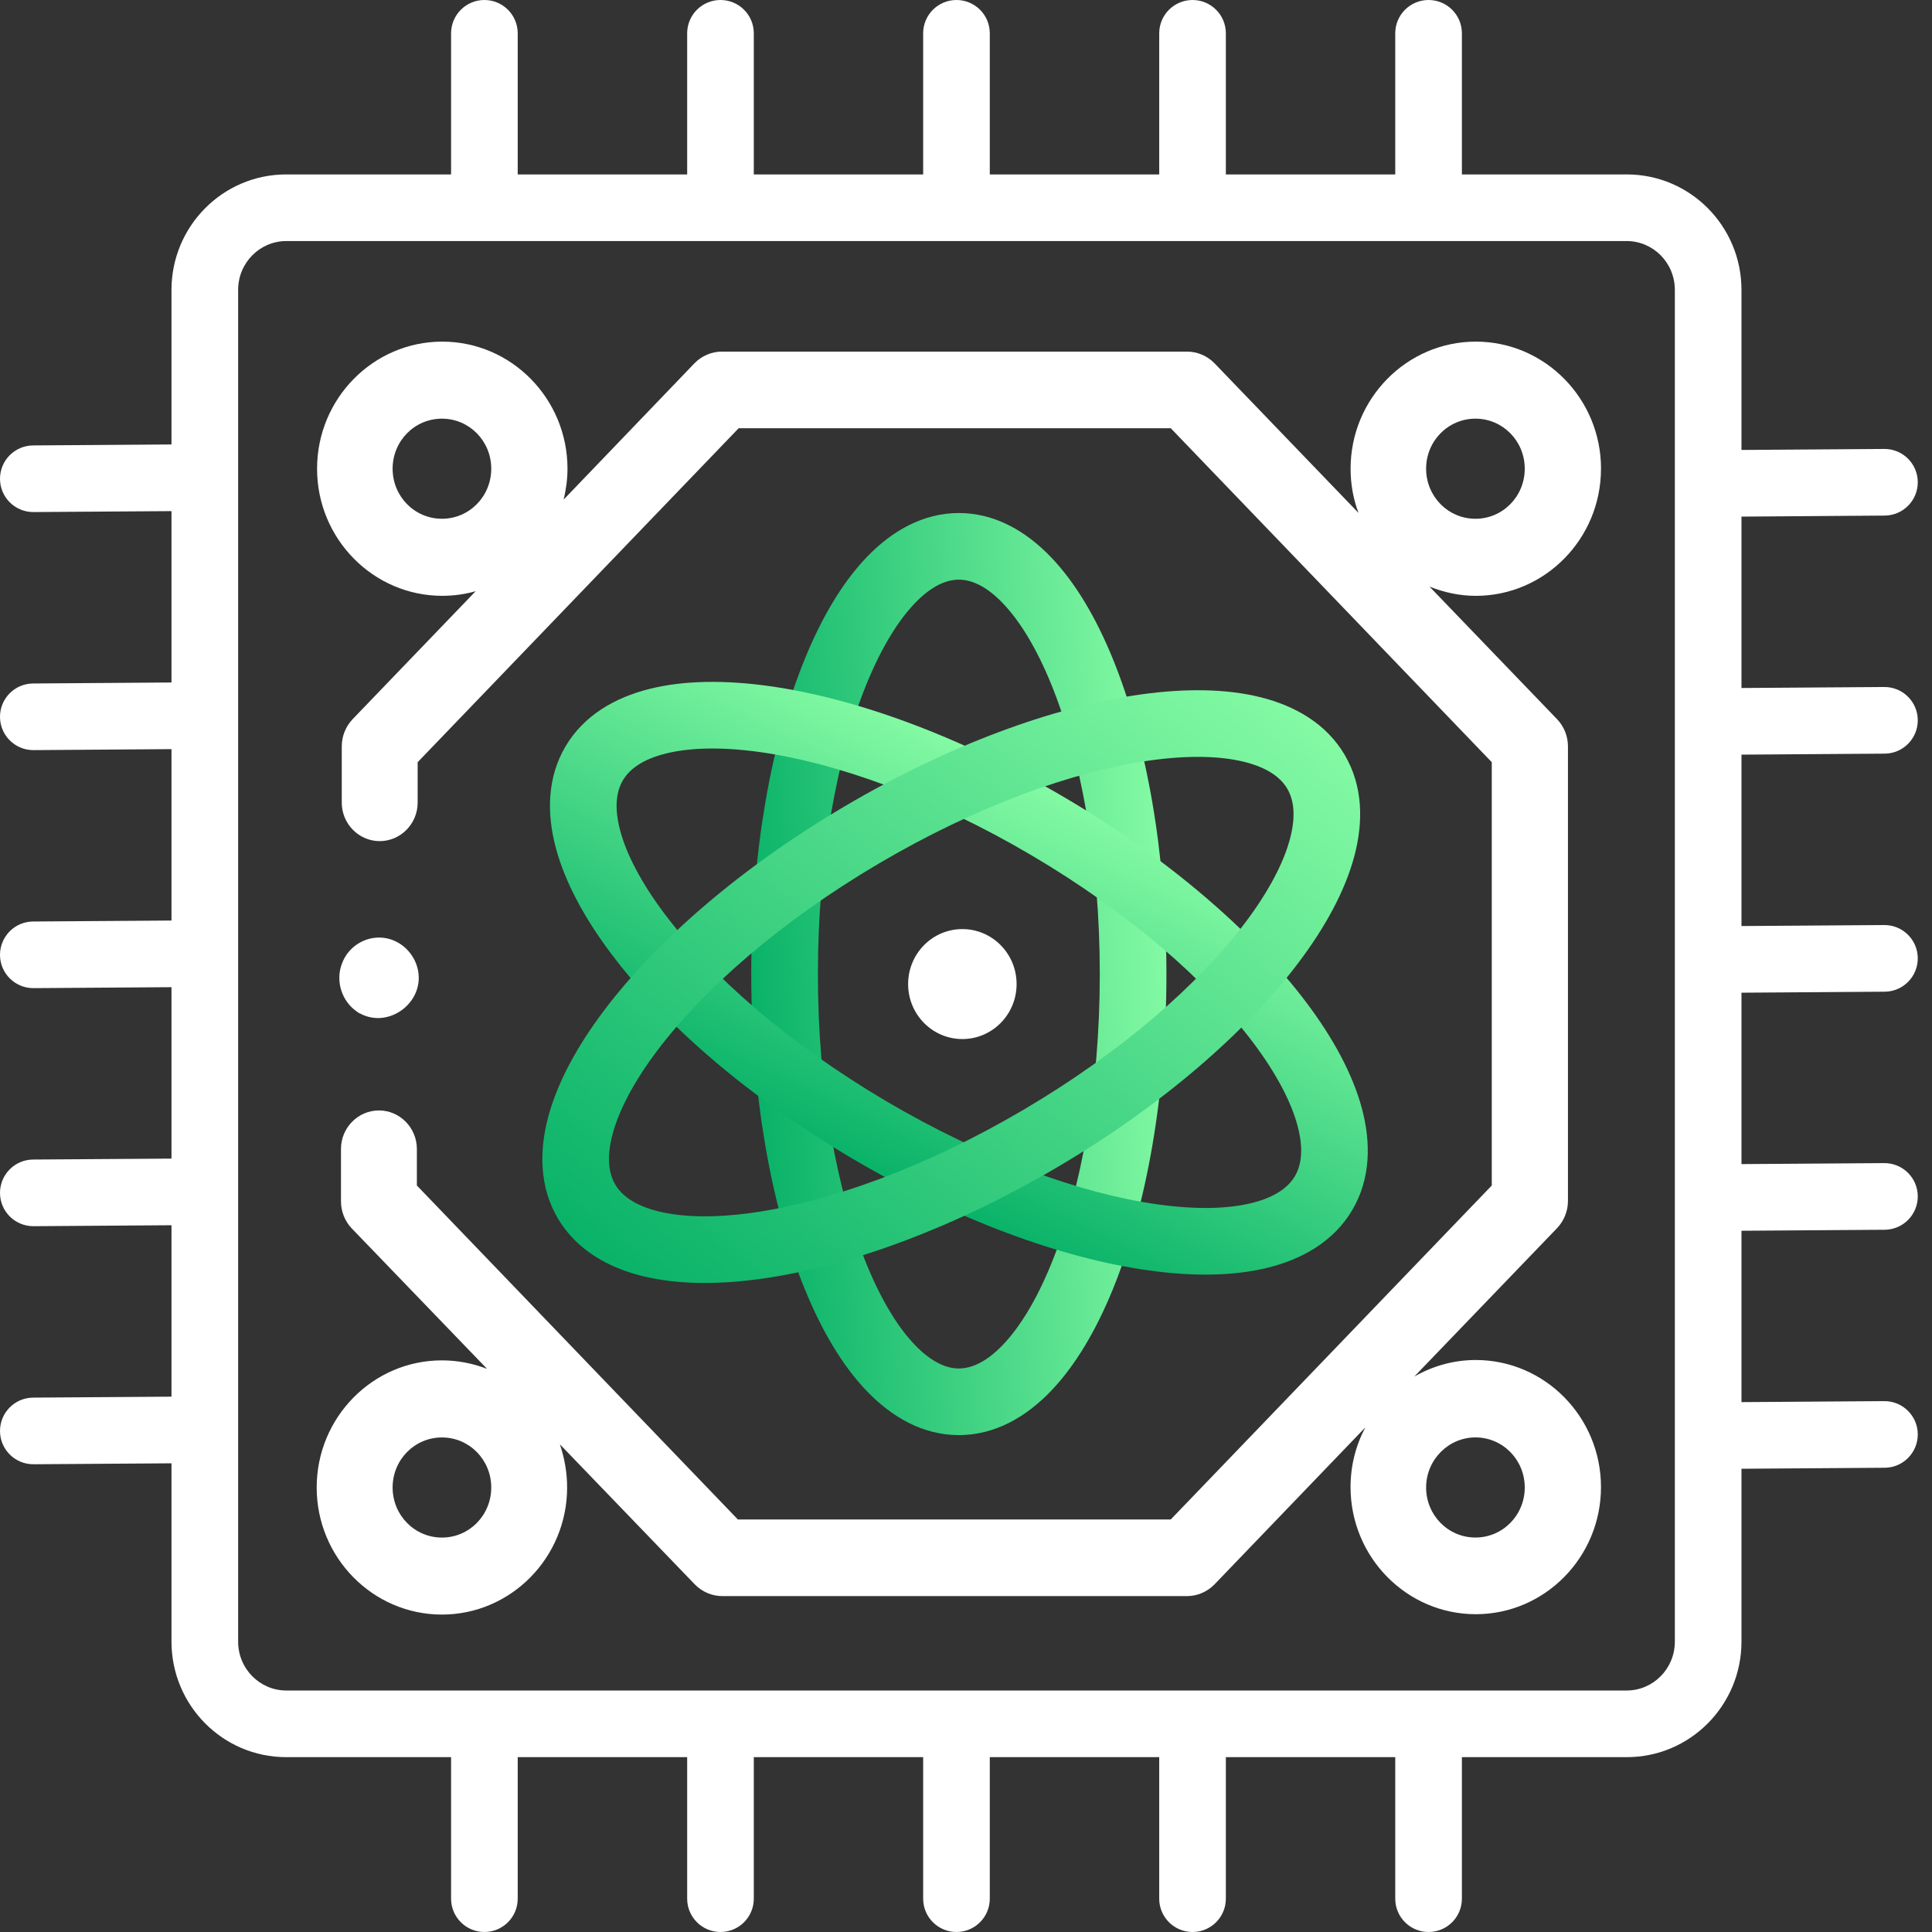 <svg width="96" height="96" viewBox="0 0 96 96" fill="none" xmlns="http://www.w3.org/2000/svg">
<rect x="0" y="0" width="96" height="96" fill="#333333" stroke="none"/>
<path d="M79.554 23.29C79.554 19.808 76.763 16.975 73.332 16.975C69.901 16.975 67.11 19.808 67.11 23.29C67.11 24.055 67.243 24.802 67.506 25.49L60.342 18.045C59.983 17.681 59.494 17.471 58.984 17.471H35.871C35.362 17.471 34.872 17.681 34.514 18.045L28.01 24.821C28.123 24.324 28.198 23.825 28.198 23.29C28.198 19.808 25.407 16.975 21.976 16.975C18.546 16.975 15.755 19.808 15.755 23.29C15.755 26.773 18.546 29.606 21.976 29.606C22.541 29.606 23.108 29.528 23.636 29.376L17.51 35.748C17.171 36.112 16.982 36.591 16.982 37.087V39.882C16.982 40.934 17.83 41.795 18.867 41.795C19.905 41.795 20.753 40.934 20.753 39.882V37.873L36.703 21.279H58.175L74.125 37.873V58.907L58.175 75.501H36.664L20.714 58.907V57.09C20.714 56.038 19.866 55.177 18.829 55.177C17.791 55.177 16.943 56.038 16.943 57.09V59.693C16.943 60.19 17.131 60.67 17.471 61.032L24.201 68.017C23.503 67.749 22.749 67.596 21.958 67.596C18.527 67.596 15.736 70.429 15.736 73.912C15.736 77.394 18.527 80.227 21.958 80.227C25.389 80.227 28.18 77.394 28.18 73.912C28.18 73.165 28.047 72.438 27.821 71.768L34.532 78.735C34.891 79.099 35.38 79.309 35.89 79.309H58.983C59.492 79.309 59.982 79.099 60.34 78.735L67.844 70.926C67.373 71.807 67.108 72.821 67.108 73.893C67.108 77.376 69.899 80.209 73.33 80.209C76.761 80.209 79.552 77.376 79.552 73.893C79.552 70.411 76.761 67.578 73.33 67.578C72.217 67.578 71.181 67.883 70.276 68.4L77.383 61.012C77.721 60.648 77.911 60.169 77.911 59.673V37.089C77.911 36.593 77.723 36.112 77.383 35.75L71.031 29.148C71.746 29.434 72.521 29.607 73.33 29.607C76.761 29.607 79.552 26.774 79.552 23.292L79.554 23.29ZM19.509 23.29C19.509 21.912 20.602 20.803 21.96 20.803C23.317 20.803 24.41 21.912 24.41 23.29C24.41 24.668 23.317 25.777 21.96 25.777C20.602 25.777 19.509 24.668 19.509 23.29ZM21.96 76.401C20.602 76.401 19.509 75.291 19.509 73.913C19.509 72.535 20.602 71.426 21.96 71.426C23.317 71.426 24.41 72.535 24.41 73.913C24.41 75.291 23.317 76.401 21.96 76.401ZM73.314 71.424C74.671 71.424 75.764 72.534 75.764 73.912C75.764 75.29 74.671 76.399 73.314 76.399C71.956 76.399 70.863 75.29 70.863 73.912C70.863 72.534 71.976 71.424 73.314 71.424ZM70.863 23.29C70.863 21.912 71.956 20.803 73.314 20.803C74.671 20.803 75.764 21.912 75.764 23.29C75.764 24.668 74.671 25.777 73.314 25.777C71.956 25.777 70.863 24.668 70.863 23.29Z" fill="white"/>
<path d="M17.777 50.182C19.191 51.138 21.114 49.742 20.643 48.077C20.417 47.292 19.719 46.718 18.927 46.681C18.115 46.642 17.361 47.141 17.079 47.906C16.759 48.728 17.061 49.687 17.777 50.184V50.182Z" fill="white"/>
<path fill-rule="evenodd" clip-rule="evenodd" d="M16.994 47.874C17.289 47.071 18.08 46.549 18.931 46.589C19.766 46.628 20.495 47.231 20.732 48.052L20.732 48.052C21.21 49.742 19.338 51.17 17.869 50.347V50.359L17.724 50.259C16.975 49.739 16.659 48.736 16.994 47.874ZM17.785 50.076L17.828 50.106C19.171 51.013 21.003 49.687 20.555 48.102C20.339 47.353 19.674 46.808 18.922 46.773L18.922 46.773C18.151 46.736 17.434 47.21 17.166 47.938L17.166 47.94L17.166 47.94C16.868 48.705 17.136 49.595 17.785 50.076Z" fill="white"/>
<path fill-rule="evenodd" clip-rule="evenodd" d="M43.054 33.997C41.586 37.6 40.641 42.692 40.641 48.401C40.641 54.11 41.586 59.202 43.054 62.804C43.79 64.61 44.624 65.962 45.466 66.835C46.303 67.704 47.039 67.999 47.644 67.999C48.249 67.999 48.985 67.704 49.822 66.835C50.664 65.962 51.498 64.61 52.234 62.804C53.702 59.202 54.648 54.11 54.648 48.401C54.648 42.692 53.702 37.6 52.234 33.997C51.498 32.191 50.664 30.84 49.822 29.966C48.985 29.097 48.249 28.803 47.644 28.803C47.039 28.803 46.303 29.097 45.466 29.966C44.624 30.84 43.79 32.191 43.054 33.997ZM43.081 27.669C44.316 26.387 45.858 25.492 47.644 25.492C49.43 25.492 50.972 26.387 52.207 27.669C53.437 28.946 54.469 30.707 55.3 32.748C56.966 36.837 57.959 42.372 57.959 48.401C57.959 54.43 56.966 59.965 55.3 64.054C54.469 66.094 53.437 67.855 52.207 69.133C50.972 70.415 49.43 71.31 47.644 71.31C45.858 71.31 44.316 70.415 43.081 69.133C41.851 67.855 40.819 66.094 39.988 64.054C38.322 59.965 37.329 54.43 37.329 48.401C37.329 42.372 38.322 36.837 39.988 32.748C40.819 30.707 41.851 28.946 43.081 27.669Z" fill="url(#paint0_linear_611_29068)"/>
<path fill-rule="evenodd" clip-rule="evenodd" d="M33.015 45.398C35.33 48.48 39.182 51.857 44.045 54.722C48.908 57.587 53.729 59.318 57.548 59.849C59.461 60.114 61.039 60.067 62.214 59.773C63.382 59.481 64.022 58.986 64.342 58.443C64.662 57.9 64.785 57.1 64.474 55.937C64.161 54.766 63.438 53.364 62.278 51.819C59.962 48.736 56.111 45.359 51.248 42.495C46.384 39.63 41.563 37.899 37.745 37.368C35.831 37.102 34.254 37.15 33.078 37.444C31.91 37.736 31.271 38.23 30.951 38.774C30.63 39.317 30.508 40.117 30.819 41.28C31.132 42.45 31.855 43.853 33.015 45.398ZM27.62 42.135C27.159 40.413 27.191 38.632 28.097 37.093C29.004 35.554 30.546 34.663 32.276 34.231C33.997 33.801 36.03 33.787 38.2 34.088C42.548 34.692 47.783 36.611 52.928 39.642C58.074 42.672 62.289 46.321 64.925 49.831C66.241 51.582 67.215 53.368 67.673 55.082C68.133 56.803 68.102 58.585 67.195 60.124C66.289 61.662 64.746 62.554 63.017 62.986C61.296 63.416 59.262 63.43 57.092 63.128C52.745 62.524 47.51 60.606 42.364 57.575C37.219 54.544 33.003 50.896 30.367 47.386C29.052 45.635 28.078 43.849 27.62 42.135Z" fill="url(#paint1_linear_611_29068)"/>
<path fill-rule="evenodd" clip-rule="evenodd" d="M30.44 56.352C30.129 57.515 30.252 58.315 30.572 58.858C30.892 59.401 31.532 59.896 32.699 60.188C33.875 60.482 35.452 60.529 37.366 60.264C41.185 59.733 46.005 58.002 50.869 55.137C55.732 52.272 59.583 48.895 61.899 45.813C63.059 44.268 63.782 42.865 64.095 41.695C64.406 40.532 64.283 39.732 63.963 39.189C63.643 38.645 63.003 38.151 61.835 37.859C60.66 37.565 59.082 37.517 57.169 37.783C53.35 38.314 48.529 40.045 43.666 42.91C38.803 45.774 34.952 49.151 32.636 52.234C31.476 53.779 30.753 55.181 30.44 56.352ZM29.988 50.246C32.624 46.736 36.84 43.087 41.986 40.057C47.131 37.026 52.366 35.107 56.713 34.503C58.883 34.202 60.917 34.216 62.638 34.646C64.367 35.078 65.91 35.969 66.816 37.508C67.723 39.047 67.754 40.828 67.294 42.55C66.836 44.264 65.862 46.05 64.546 47.801C61.91 51.311 57.695 54.959 52.549 57.99C47.404 61.021 42.169 62.939 37.821 63.543C35.651 63.845 33.618 63.831 31.897 63.401C30.168 62.969 28.625 62.077 27.718 60.539C26.812 59 26.78 57.218 27.241 55.497C27.699 53.783 28.673 51.997 29.988 50.246Z" fill="url(#paint2_linear_611_29068)"/>
<path d="M47.82 51.538C49.258 51.538 50.423 50.356 50.423 48.898C50.423 47.44 49.258 46.258 47.82 46.258C46.382 46.258 45.217 47.44 45.217 48.898C45.217 50.356 46.382 51.538 47.82 51.538Z" fill="white"/>
<path fill-rule="evenodd" clip-rule="evenodd" d="M47.819 46.35C46.434 46.35 45.308 47.489 45.308 48.898C45.308 50.306 46.434 51.446 47.819 51.446C49.205 51.446 50.33 50.306 50.33 48.898C50.33 47.489 49.205 46.35 47.819 46.35ZM45.124 48.898C45.124 47.39 46.329 46.166 47.819 46.166C49.309 46.166 50.514 47.39 50.514 48.898C50.514 50.405 49.309 51.63 47.819 51.63C46.329 51.63 45.124 50.405 45.124 48.898Z" fill="white"/>
<path fill-rule="evenodd" clip-rule="evenodd" d="M14.224 11.978C12.917 11.978 11.833 13.052 11.833 14.405V81.572C11.833 82.927 12.918 84 14.224 84H80.831C82.137 84 83.222 82.926 83.222 81.572V14.405C83.222 13.051 82.138 11.978 80.831 11.978H14.224ZM8.521 14.405C8.521 11.251 11.061 8.667 14.224 8.667H80.831C83.993 8.667 86.533 11.248 86.533 14.405V81.572C86.533 84.725 83.995 87.312 80.831 87.312H14.224C11.061 87.312 8.521 84.728 8.521 81.572V14.405Z" fill="white"/>
<path fill-rule="evenodd" clip-rule="evenodd" d="M11.792 23.718C11.798 24.633 11.062 25.379 10.148 25.386L1.667 25.444C0.753 25.451 0.006 24.715 4.07375e-05 23.8C-0.006 22.886 0.73 22.14 1.644 22.133L10.125 22.074C11.039 22.068 11.786 22.804 11.792 23.718Z" fill="white"/>
<path fill-rule="evenodd" clip-rule="evenodd" d="M11.792 35.545C11.799 36.459 11.063 37.206 10.148 37.212L1.668 37.273C0.753 37.279 0.007 36.544 4.33261e-05 35.629C-0.007 34.715 0.729 33.968 1.644 33.962L10.125 33.901C11.039 33.894 11.786 34.63 11.792 35.545Z" fill="white"/>
<path fill-rule="evenodd" clip-rule="evenodd" d="M11.792 47.374C11.798 48.289 11.062 49.035 10.148 49.041L1.667 49.1C0.753 49.106 0.006 48.37 4.07397e-05 47.456C-0.006 46.542 0.73 45.795 1.644 45.789L10.125 45.73C11.039 45.724 11.786 46.46 11.792 47.374Z" fill="white"/>
<path fill-rule="evenodd" clip-rule="evenodd" d="M11.792 59.203C11.798 60.117 11.062 60.864 10.148 60.87L1.667 60.929C0.753 60.935 0.006 60.199 4.07397e-05 59.285C-0.006 58.37 0.73 57.624 1.644 57.617L10.125 57.559C11.039 57.552 11.786 58.288 11.792 59.203Z" fill="white"/>
<path fill-rule="evenodd" clip-rule="evenodd" d="M11.792 71.032C11.798 71.947 11.062 72.693 10.148 72.7L1.667 72.758C0.753 72.765 0.006 72.029 4.07397e-05 71.114C-0.006 70.2 0.73 69.453 1.644 69.447L10.125 69.388C11.039 69.382 11.786 70.118 11.792 71.032Z" fill="white"/>
<path fill-rule="evenodd" clip-rule="evenodd" d="M95.293 23.951C95.3 24.866 94.564 25.612 93.649 25.619L85.168 25.68C84.254 25.686 83.508 24.95 83.501 24.036C83.495 23.122 84.23 22.375 85.145 22.368L93.626 22.308C94.54 22.301 95.287 23.037 95.293 23.951Z" fill="white"/>
<path fill-rule="evenodd" clip-rule="evenodd" d="M95.293 35.781C95.299 36.695 94.563 37.442 93.649 37.448L85.168 37.507C84.254 37.513 83.507 36.777 83.501 35.863C83.495 34.948 84.231 34.202 85.145 34.196L93.626 34.137C94.54 34.13 95.287 34.867 95.293 35.781Z" fill="white"/>
<path fill-rule="evenodd" clip-rule="evenodd" d="M95.293 47.609C95.299 48.524 94.563 49.27 93.649 49.277L85.168 49.336C84.254 49.342 83.507 48.606 83.501 47.691C83.495 46.777 84.231 46.031 85.145 46.024L93.626 45.965C94.54 45.959 95.287 46.695 95.293 47.609Z" fill="white"/>
<path fill-rule="evenodd" clip-rule="evenodd" d="M95.293 59.439C95.299 60.353 94.563 61.099 93.649 61.106L85.168 61.165C84.254 61.171 83.507 60.435 83.501 59.52C83.495 58.606 84.231 57.86 85.145 57.853L93.626 57.794C94.54 57.788 95.287 58.524 95.293 59.439Z" fill="white"/>
<path fill-rule="evenodd" clip-rule="evenodd" d="M95.293 71.265C95.299 72.18 94.563 72.926 93.649 72.932L85.168 72.991C84.254 72.998 83.507 72.261 83.501 71.347C83.495 70.433 84.231 69.686 85.145 69.68L93.626 69.621C94.54 69.615 95.287 70.351 95.293 71.265Z" fill="white"/>
<path fill-rule="evenodd" clip-rule="evenodd" d="M24.07 0C24.984 0 25.725 0.741 25.725 1.656V10.208C25.725 11.123 24.984 11.864 24.07 11.864C23.155 11.864 22.414 11.123 22.414 10.208V1.656C22.414 0.741 23.155 0 24.07 0Z" fill="white"/>
<path fill-rule="evenodd" clip-rule="evenodd" d="M35.8 0C36.715 0 37.456 0.741 37.456 1.656V10.208C37.456 11.123 36.715 11.864 35.8 11.864C34.886 11.864 34.145 11.123 34.145 10.208V1.656C34.145 0.741 34.886 0 35.8 0Z" fill="white"/>
<path fill-rule="evenodd" clip-rule="evenodd" d="M47.527 0C48.441 0 49.182 0.741 49.182 1.656V10.208C49.182 11.123 48.441 11.864 47.527 11.864C46.612 11.864 45.871 11.123 45.871 10.208V1.656C45.871 0.741 46.612 0 47.527 0Z" fill="white"/>
<path fill-rule="evenodd" clip-rule="evenodd" d="M59.256 0C60.171 0 60.912 0.741 60.912 1.656V10.208C60.912 11.123 60.171 11.864 59.256 11.864C58.342 11.864 57.601 11.123 57.601 10.208V1.656C57.601 0.741 58.342 0 59.256 0Z" fill="white"/>
<path fill-rule="evenodd" clip-rule="evenodd" d="M70.985 0C71.899 0 72.641 0.741 72.641 1.656V10.208C72.641 11.123 71.899 11.864 70.985 11.864C70.07 11.864 69.329 11.123 69.329 10.208V1.656C69.329 0.741 70.07 0 70.985 0Z" fill="white"/>
<path fill-rule="evenodd" clip-rule="evenodd" d="M24.07 84.136C24.984 84.136 25.725 84.877 25.725 85.792V94.344C25.725 95.259 24.984 96 24.07 96C23.155 96 22.414 95.259 22.414 94.344V85.792C22.414 84.877 23.155 84.136 24.07 84.136Z" fill="white"/>
<path fill-rule="evenodd" clip-rule="evenodd" d="M35.8 84.136C36.715 84.136 37.456 84.877 37.456 85.791V94.344C37.456 95.258 36.715 96 35.8 96C34.886 96 34.145 95.258 34.145 94.344V85.791C34.145 84.877 34.886 84.136 35.8 84.136Z" fill="white"/>
<path fill-rule="evenodd" clip-rule="evenodd" d="M47.527 84.136C48.441 84.136 49.182 84.877 49.182 85.791V94.344C49.182 95.258 48.441 96 47.527 96C46.612 96 45.871 95.258 45.871 94.344V85.791C45.871 84.877 46.612 84.136 47.527 84.136Z" fill="white"/>
<path fill-rule="evenodd" clip-rule="evenodd" d="M59.256 84.136C60.171 84.136 60.912 84.877 60.912 85.792V94.344C60.912 95.259 60.171 96 59.256 96C58.342 96 57.601 95.259 57.601 94.344V85.792C57.601 84.877 58.342 84.136 59.256 84.136Z" fill="white"/>
<path fill-rule="evenodd" clip-rule="evenodd" d="M70.985 84.136C71.899 84.136 72.641 84.877 72.641 85.792V94.344C72.641 95.259 71.899 96 70.985 96C70.07 96 69.329 95.259 69.329 94.344V85.792C69.329 84.877 70.07 84.136 70.985 84.136Z" fill="white"/>
<defs>
<linearGradient id="paint0_linear_611_29068" x1="37.329" y1="71.31" x2="61.261" y2="69.515" gradientUnits="userSpaceOnUse">
<stop stop-color="#00AD64"/>
<stop offset="1" stop-color="#8DFFA8"/>
</linearGradient>
<linearGradient id="paint1_linear_611_29068" x1="61.913" y1="69.091" x2="72.576" y2="47.354" gradientUnits="userSpaceOnUse">
<stop stop-color="#00AD64"/>
<stop offset="1" stop-color="#8DFFA8"/>
</linearGradient>
<linearGradient id="paint2_linear_611_29068" x1="33" y1="69.505" x2="64.675" y2="31.134" gradientUnits="userSpaceOnUse">
<stop stop-color="#00AD64"/>
<stop offset="1" stop-color="#8DFFA8"/>
</linearGradient>
</defs>
</svg>
